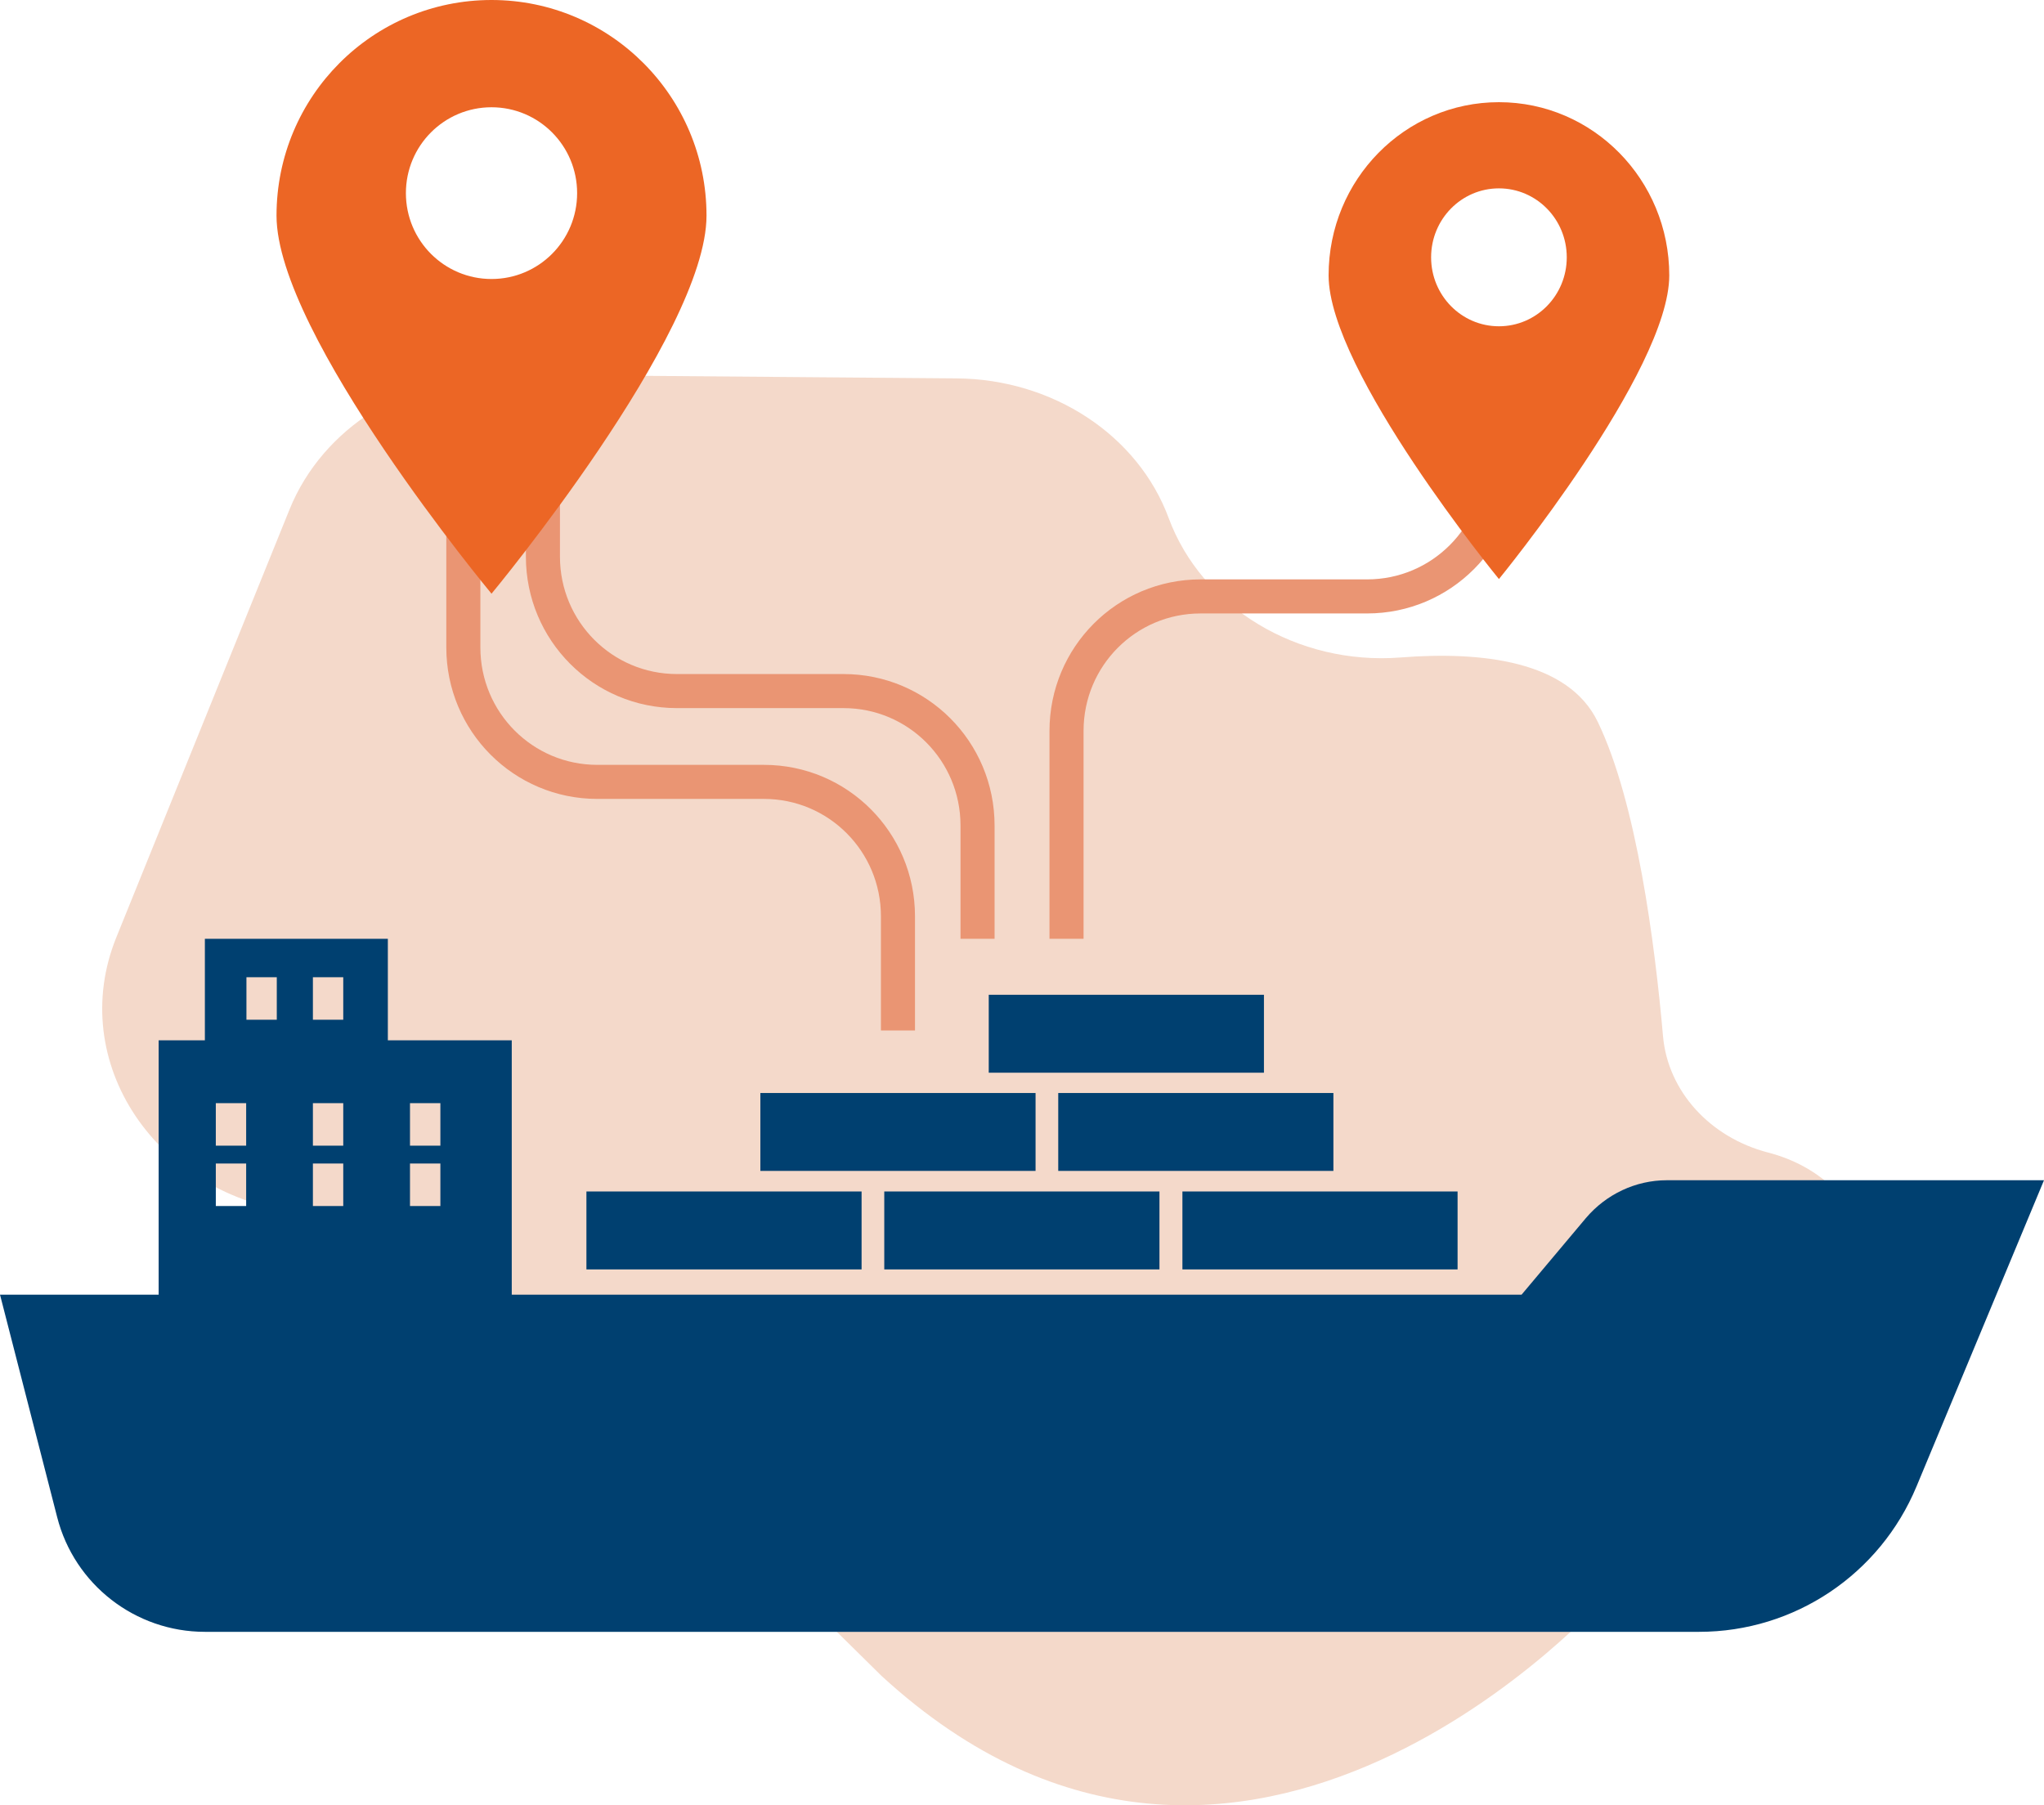 <svg width="60" height="53" viewBox="0 0 60 53" fill="none" xmlns="http://www.w3.org/2000/svg">
<path d="M47.186 46.83C47.186 46.83 36.504 58.962 25.877 49.202L14.168 37.65C13.102 36.598 11.669 35.931 10.117 35.75L8.819 35.605C4.577 35.126 1.934 31.174 3.415 27.519L8.501 14.952C9.472 12.559 11.979 10.979 14.781 11L28.082 11.109C30.908 11.131 33.407 12.777 34.307 15.213C35.278 17.831 38.08 19.535 41.104 19.303C43.492 19.115 46.032 19.398 46.899 21.189C48.037 23.538 48.579 27.701 48.817 30.427C48.961 32.037 50.194 33.393 51.898 33.836C54.946 34.619 56.021 38.056 53.88 40.181L47.194 46.83H47.186Z" fill="#F4D9CA"/>
<path d="M44.665 38.009L46.552 35.762C47.146 35.061 48.013 34.65 48.928 34.65H60L56.258 43.639C55.183 46.224 52.67 47.908 49.876 47.908H6.014C3.974 47.908 2.184 46.522 1.678 44.541L0 38.009H44.665Z" fill="#004070"/>
<path d="M34.709 34.98H42.786V37.268H34.709V34.98Z" fill="#004070"/>
<path d="M25.957 34.98H34.035V37.268H25.957V34.98Z" fill="#004070"/>
<path d="M17.214 34.98H25.291V37.268H17.214V34.98Z" fill="#004070"/>
<path d="M31.064 32.089H39.141V34.376H31.064V32.089Z" fill="#004070"/>
<path d="M22.32 32.089H30.398V34.376H22.32V32.089Z" fill="#004070"/>
<path d="M29.024 29.205H37.102V31.493H29.024V29.205Z" fill="#004070"/>
<path d="M6.014 30.542V27.562H11.385V30.542H15.022V38.903H4.657V30.542H6.014ZM12.035 35.407H12.927V34.159H12.035V35.407ZM12.035 33.635H12.927V32.387H12.035V33.635ZM9.185 35.407H10.076V34.159H9.185V35.407ZM9.185 33.635H10.076V32.387H9.185V33.635ZM9.185 29.938H10.076V28.69H9.185V29.938ZM8.125 28.69H7.234V29.938H8.125V28.69ZM6.335 35.407H7.226V34.159H6.335V35.407ZM6.335 33.635H7.226V32.387H6.335V33.635Z" fill="#004070"/>
<path d="M31.307 27.562V21.457C31.307 19.274 33.065 17.51 35.241 17.51H40.13C42.306 17.51 44.065 15.746 44.065 13.564V10.954" stroke="#EA9573" stroke-miterlimit="10"/>
<path d="M28.695 27.562V24.236C28.695 22.053 26.937 20.289 24.761 20.289H19.872C17.696 20.289 15.937 18.525 15.937 16.342V13.733" stroke="#EA9573" stroke-miterlimit="10"/>
<path d="M26.359 30.252V26.902C26.359 24.719 24.601 22.955 22.425 22.955H17.535C15.359 22.955 13.601 21.191 13.601 19.008V13.733" stroke="#EA9573" stroke-miterlimit="10"/>
<path d="M14.428 0C17.913 0 20.739 2.835 20.739 6.331C20.739 9.826 14.428 17.43 14.428 17.43C14.428 17.43 8.117 9.834 8.117 6.331C8.117 2.827 10.944 0 14.428 0ZM14.428 8.191C15.817 8.191 16.941 7.064 16.941 5.67C16.941 4.277 15.817 3.149 14.428 3.149C13.039 3.149 11.915 4.277 11.915 5.67C11.915 7.064 13.039 8.191 14.428 8.191Z" fill="#EC6625"/>
<path d="M44 3C46.761 3 49 5.277 49 8.085C49 10.893 44 17 44 17C44 17 39 10.899 39 8.085C39 5.271 41.239 3 44 3ZM44 9.579C45.1 9.579 45.991 8.674 45.991 7.555C45.991 6.435 45.1 5.53 44 5.53C42.9 5.53 42.009 6.435 42.009 7.555C42.009 8.674 42.9 9.579 44 9.579Z" fill="#EC6625"/>
</svg>
